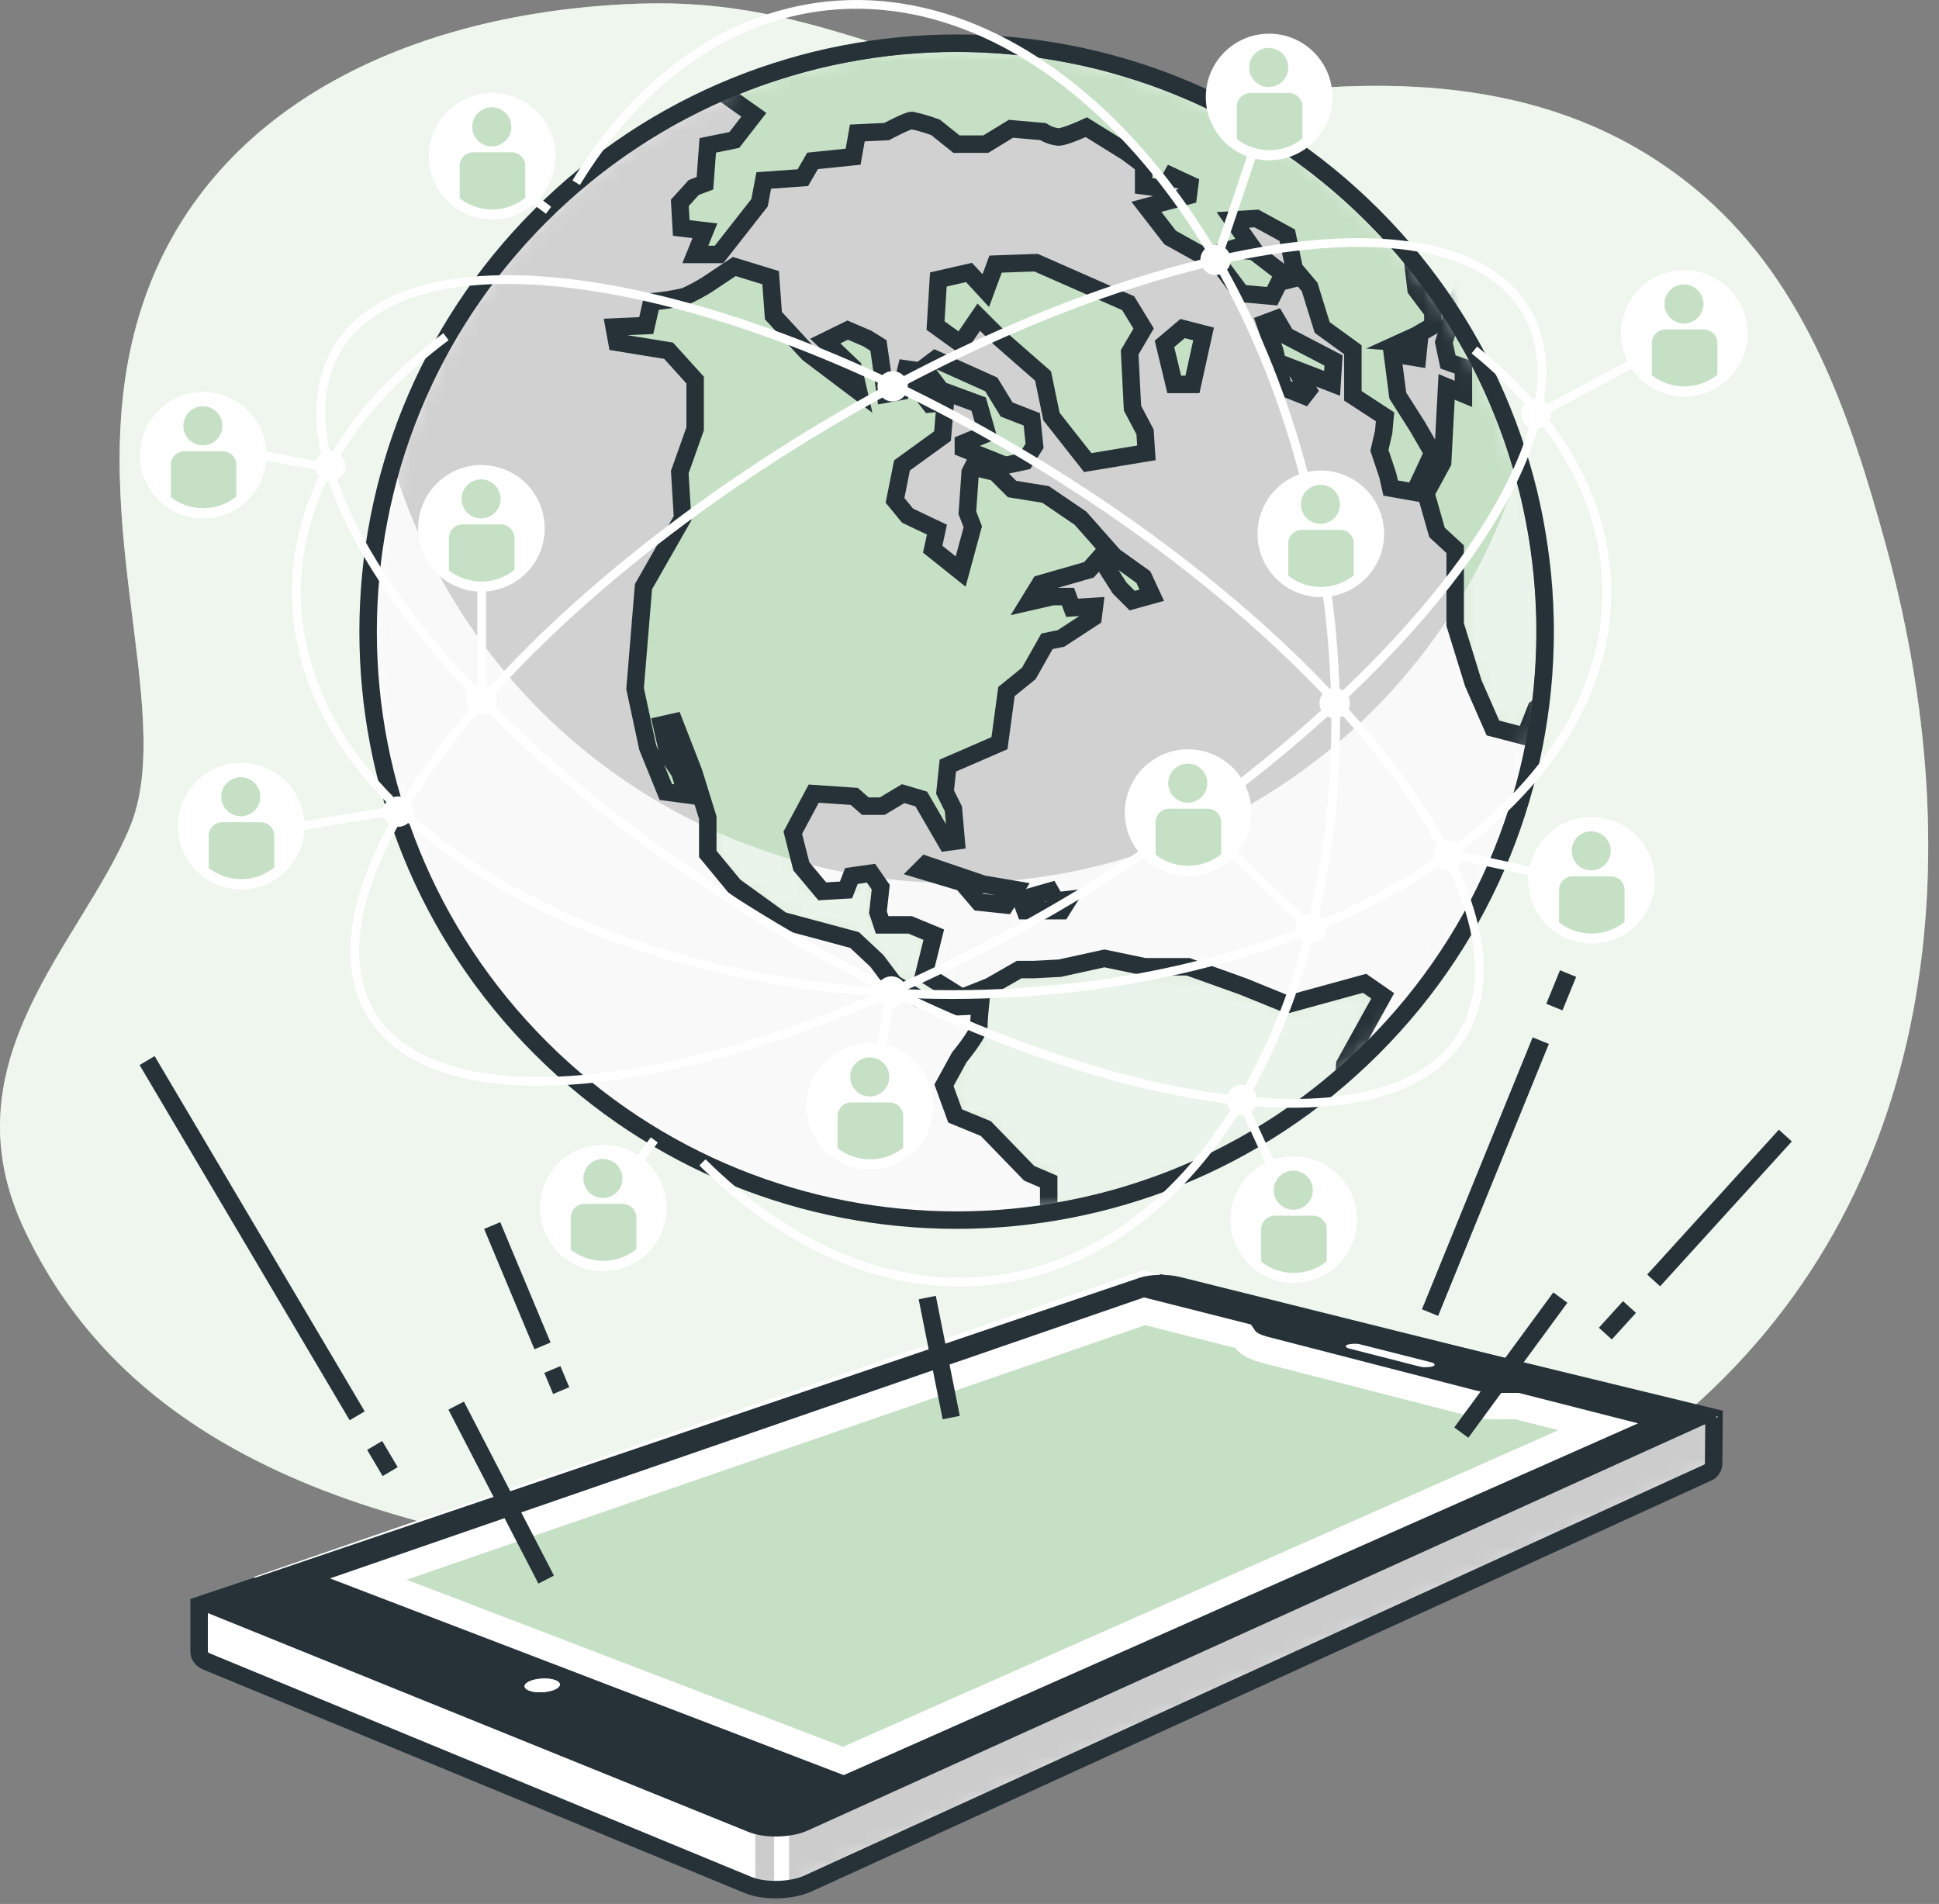 <svg width="111" height="109" viewBox="0 0 111 109" fill="none" xmlns="http://www.w3.org/2000/svg">
    <rect x="0" y="0" width="111" height="109" fill="#808080" stroke="none"/>
    <path
        d="M109.802 56.259C111.076 47.889 110.165 39.271 107.942 31.149C105.946 23.861 103.428 16.377 97.569 11.259C90.47 5.059 81.607 4.25 72.611 5.301C54.808 7.375 49.724 -0.251 36.552 0.211C23.38 0.673 11.826 6.219 8.128 17.543C4.43 28.867 10.208 40.653 7.434 47.352C4.659 54.052 -3.196 60.757 1.426 70.463C6.048 80.169 16.216 87.795 39.804 89.643C63.392 91.49 83.942 92.417 97.346 80.169C104.594 73.532 108.444 65.168 109.802 56.259Z"
        fill="#C6E0C5" />
    <path opacity="0.7"
        d="M109.802 56.259C111.076 47.889 110.165 39.271 107.942 31.149C105.946 23.861 103.428 16.377 97.569 11.259C90.47 5.059 81.607 4.25 72.611 5.301C54.808 7.375 49.724 -0.251 36.552 0.211C23.38 0.673 11.826 6.219 8.128 17.543C4.43 28.867 10.208 40.653 7.434 47.352C4.659 54.052 -3.196 60.757 1.426 70.463C6.048 80.169 16.216 87.795 39.804 89.643C63.392 91.49 83.942 92.417 97.346 80.169C104.594 73.532 108.444 65.168 109.802 56.259Z"
        fill="white" />
    <path
        d="M98.099 83.697L98.121 81.155L66.486 73.467L11.399 91.9V94.547C11.396 94.674 11.439 94.798 11.519 94.897C11.616 95.01 11.741 95.095 11.882 95.142L42.851 107.924C43.105 108.022 43.369 108.09 43.639 108.125C44.24 108.211 44.852 108.195 45.449 108.079C45.722 108.028 45.988 107.946 46.242 107.834L97.731 84.317C97.838 84.279 97.929 84.207 97.991 84.112C98.075 83.991 98.114 83.844 98.099 83.697Z"
        fill="white" />
    <mask id="mask0_4_105" style="mask-type:luminance" maskUnits="userSpaceOnUse" x="11" y="73"
        width="88" height="36">
        <path
            d="M98.099 83.697L98.121 81.155L66.486 73.467L11.399 91.9V94.547C11.396 94.674 11.439 94.798 11.519 94.897C11.616 95.01 11.741 95.095 11.882 95.142L42.851 107.924C43.105 108.022 43.369 108.09 43.639 108.125C44.24 108.211 44.852 108.195 45.449 108.079C45.722 108.028 45.988 107.946 46.242 107.834L97.731 84.317C97.838 84.279 97.929 84.207 97.991 84.112C98.075 83.991 98.114 83.844 98.099 83.697Z"
            fill="white" />
    </mask>
    <g mask="url(#mask0_4_105)">
        <path opacity="0.2"
            d="M97.991 84.119C98.075 83.998 98.113 83.852 98.099 83.706L98.121 81.164L66.486 73.467L45.17 80.597V108.113C45.263 108.113 45.359 108.088 45.449 108.069C45.722 108.018 45.988 107.936 46.242 107.824L97.731 84.317C97.837 84.281 97.928 84.211 97.991 84.119Z"
            fill="black" />
        <path opacity="0.2"
            d="M44.318 108.227V103.959H43.239V108.094C43.589 108.196 43.953 108.241 44.318 108.227Z"
            fill="black" />
    </g>
    <path
        d="M98.099 83.697L98.121 81.155L66.486 73.467L11.399 91.9V94.547C11.396 94.674 11.439 94.798 11.519 94.897C11.616 95.01 11.741 95.095 11.882 95.142L42.851 107.924C43.105 108.022 43.369 108.09 43.639 108.125C44.24 108.211 44.852 108.195 45.449 108.079C45.722 108.028 45.988 107.946 46.242 107.834L97.731 84.317C97.838 84.279 97.929 84.207 97.991 84.112C98.075 83.991 98.114 83.844 98.099 83.697Z"
        stroke="#263238" stroke-miterlimit="10" />
    <path
        d="M81.914 77.996L77.863 76.97C77.803 76.954 77.741 76.944 77.68 76.939C77.615 76.939 77.546 76.939 77.481 76.939C77.419 76.941 77.357 76.946 77.295 76.954C77.244 76.962 77.193 76.975 77.143 76.992C77.109 77.002 77.078 77.021 77.053 77.047C77.049 77.056 77.046 77.067 77.046 77.077C77.046 77.087 77.049 77.097 77.053 77.106C77.068 77.133 77.091 77.153 77.119 77.165C77.161 77.188 77.207 77.205 77.255 77.215L81.307 78.25C81.369 78.264 81.432 78.274 81.496 78.281H81.697C81.761 78.278 81.824 78.272 81.886 78.263C81.938 78.255 81.989 78.243 82.038 78.225C82.071 78.214 82.101 78.195 82.125 78.17C82.131 78.16 82.134 78.15 82.134 78.139C82.134 78.128 82.131 78.117 82.125 78.108C82.109 78.081 82.085 78.06 82.057 78.046C82.012 78.024 81.965 78.008 81.917 77.996"
        fill="white" />
    <path
        d="M93.784 81.496L86.949 79.754H85.83C85.706 79.754 85.585 79.754 85.464 79.754C85.343 79.754 85.222 79.738 85.107 79.723C84.993 79.707 84.875 79.692 84.763 79.673C84.652 79.654 84.549 79.63 84.453 79.605L72.534 76.545L72.292 76.471C72.217 76.443 72.152 76.415 72.093 76.387C72.041 76.36 71.992 76.329 71.945 76.294C71.909 76.267 71.877 76.234 71.852 76.198L71.613 75.851L65.493 74.301L18.891 90.362L48.304 101.624L93.784 81.496Z"
        fill="#C6E0C5" stroke="white" stroke-width="3" stroke-miterlimit="10" />
    <path
        d="M98.211 80.947C98.134 80.853 98.037 80.779 97.926 80.73C97.757 80.648 97.579 80.586 97.396 80.544L67.546 73.104C67.358 73.059 67.167 73.027 66.975 73.008C66.769 72.99 66.562 72.983 66.355 72.986C66.154 72.989 65.953 73.004 65.754 73.033C65.581 73.056 65.411 73.094 65.245 73.148L12.111 91.171C11.915 91.233 11.729 91.322 11.556 91.435C11.44 91.502 11.347 91.604 11.29 91.726C11.27 91.772 11.263 91.823 11.269 91.874C11.276 91.924 11.296 91.971 11.327 92.011C11.422 92.125 11.546 92.211 11.687 92.259L42.854 104.879C43.107 104.979 43.372 105.048 43.642 105.084C44.243 105.17 44.855 105.154 45.452 105.037C45.725 104.987 45.991 104.904 46.245 104.792L97.975 81.369C98.083 81.329 98.175 81.257 98.239 81.161C98.254 81.126 98.259 81.088 98.254 81.05C98.249 81.013 98.234 80.977 98.211 80.947ZM48.301 101.624L18.891 90.362L65.49 74.276L71.61 75.826L71.848 76.173C71.874 76.21 71.906 76.242 71.941 76.269C71.989 76.304 72.038 76.335 72.09 76.362C72.149 76.39 72.214 76.418 72.289 76.446L72.53 76.52L84.444 79.593C84.543 79.617 84.648 79.642 84.754 79.661C84.859 79.679 84.98 79.698 85.098 79.71C85.216 79.723 85.334 79.735 85.454 79.741C85.575 79.748 85.696 79.741 85.82 79.741H86.939L93.775 81.484L48.301 101.624ZM77.05 77.038C77.075 77.012 77.106 76.993 77.14 76.982C77.19 76.966 77.241 76.953 77.292 76.945C77.354 76.937 77.416 76.932 77.478 76.93C77.543 76.93 77.611 76.93 77.677 76.93C77.738 76.935 77.8 76.945 77.859 76.961L81.911 77.987C81.959 77.998 82.006 78.015 82.051 78.036C82.079 78.05 82.102 78.072 82.119 78.098C82.125 78.108 82.128 78.118 82.128 78.129C82.128 78.14 82.125 78.151 82.119 78.16C82.094 78.185 82.065 78.204 82.032 78.216C81.983 78.234 81.932 78.246 81.88 78.253C81.818 78.263 81.754 78.269 81.691 78.272H81.49C81.426 78.265 81.363 78.255 81.3 78.241L77.249 77.206C77.201 77.196 77.155 77.179 77.112 77.156C77.085 77.144 77.062 77.123 77.047 77.097C77.043 77.088 77.042 77.077 77.043 77.067C77.044 77.057 77.048 77.047 77.053 77.038H77.05ZM31.951 96.612C31.879 96.67 31.797 96.716 31.71 96.748C31.596 96.79 31.479 96.821 31.359 96.841C31.232 96.865 31.102 96.879 30.972 96.881C30.845 96.885 30.719 96.878 30.594 96.863C30.488 96.847 30.384 96.82 30.284 96.782C30.208 96.755 30.139 96.711 30.082 96.655C30.064 96.636 30.05 96.613 30.041 96.588C30.033 96.562 30.03 96.536 30.032 96.509C30.048 96.449 30.084 96.396 30.135 96.36C30.207 96.301 30.288 96.255 30.377 96.224C30.49 96.182 30.607 96.151 30.727 96.131C30.854 96.109 30.982 96.097 31.111 96.094C31.237 96.091 31.362 96.097 31.486 96.112C31.592 96.127 31.696 96.153 31.796 96.19C31.872 96.215 31.941 96.258 31.998 96.314C32.018 96.332 32.033 96.355 32.042 96.38C32.051 96.406 32.054 96.433 32.051 96.46C32.037 96.521 32.002 96.575 31.951 96.612Z"
        fill="#263238" />
    <path
        d="M31.793 96.19C31.693 96.153 31.589 96.127 31.483 96.112C31.359 96.097 31.233 96.091 31.108 96.094C30.979 96.097 30.851 96.109 30.724 96.131C30.604 96.151 30.487 96.182 30.373 96.224C30.285 96.255 30.203 96.301 30.132 96.36C30.081 96.396 30.045 96.449 30.029 96.509C30.026 96.536 30.029 96.562 30.038 96.588C30.047 96.613 30.061 96.636 30.079 96.655C30.136 96.711 30.205 96.755 30.28 96.782C30.381 96.82 30.485 96.847 30.59 96.863C30.716 96.878 30.842 96.885 30.969 96.881C31.099 96.879 31.228 96.865 31.356 96.841C31.476 96.821 31.593 96.79 31.706 96.748C31.794 96.716 31.875 96.67 31.948 96.612C31.998 96.574 32.032 96.52 32.044 96.46C32.048 96.433 32.045 96.406 32.036 96.38C32.027 96.355 32.011 96.332 31.992 96.314C31.935 96.258 31.866 96.215 31.79 96.19"
        fill="white" />
    <path d="M21.449 82.749L22.335 84.249" stroke="#263238" stroke-miterlimit="10" />
    <path d="M8.422 60.717L20.447 81.053" stroke="#263238" stroke-miterlimit="10" />
    <path d="M31.62 78.402L32.125 79.611" stroke="#263238" stroke-miterlimit="10" />
    <path d="M28.176 70.162L31.056 77.051" stroke="#263238" stroke-miterlimit="10" />
    <path d="M88.201 59.576L81.864 75.144" stroke="#263238" stroke-miterlimit="10" />
    <path d="M89.766 55.735L88.982 57.654" stroke="#263238" stroke-miterlimit="10" />
    <path d="M93.282 74.825L91.899 76.347" stroke="#263238" stroke-miterlimit="10" />
    <path d="M102.204 65.01L94.665 73.303" stroke="#263238" stroke-miterlimit="10" />
    <path d="M26.114 80.47L31.266 90.43" stroke="#263238" stroke-miterlimit="10" />
    <path d="M89.323 74.285L83.653 82.014" stroke="#263238" stroke-miterlimit="10" />
    <path d="M53.081 74.285L54.454 81.155" stroke="#263238" stroke-miterlimit="10" />
    <path
        d="M28.173 12.319C30.035 12.319 31.546 10.809 31.546 8.947C31.546 7.084 30.035 5.574 28.173 5.574C26.31 5.574 24.8 7.084 24.8 8.947C24.8 10.809 26.31 12.319 28.173 12.319Z"
        fill="white" stroke="white" stroke-width="0.5" stroke-miterlimit="10" />
    <path
        d="M29.291 8.717H27.093C26.887 8.717 26.689 8.799 26.543 8.945C26.397 9.091 26.315 9.289 26.315 9.495V11.355C26.853 11.774 27.516 11.999 28.197 11.994C28.879 11.989 29.538 11.754 30.07 11.327V9.511C30.072 9.407 30.053 9.304 30.015 9.208C29.977 9.112 29.92 9.024 29.847 8.95C29.775 8.877 29.688 8.818 29.593 8.778C29.497 8.738 29.395 8.717 29.291 8.717Z"
        fill="#C6E0C5" />
    <path
        d="M28.154 8.379C28.772 8.379 29.273 7.878 29.273 7.26C29.273 6.642 28.772 6.141 28.154 6.141C27.536 6.141 27.035 6.642 27.035 7.26C27.035 7.878 27.536 8.379 28.154 8.379Z"
        fill="#C6E0C5" />
    <path
        d="M37.675 70.379C38.352 68.644 37.495 66.688 35.76 66.01C34.025 65.332 32.069 66.189 31.391 67.924C30.713 69.659 31.57 71.615 33.306 72.293C35.041 72.971 36.997 72.114 37.675 70.379Z"
        fill="white" stroke="white" stroke-width="0.5" stroke-miterlimit="10" />
    <path
        d="M35.653 68.925H33.452C33.246 68.925 33.049 69.007 32.904 69.152C32.758 69.298 32.677 69.495 32.677 69.7V71.545C33.214 71.963 33.876 72.188 34.557 72.183C35.238 72.178 35.897 71.943 36.428 71.517V69.7C36.428 69.495 36.346 69.298 36.201 69.152C36.055 69.007 35.858 68.925 35.653 68.925Z"
        fill="#C6E0C5" />
    <path
        d="M34.515 68.584C34.736 68.584 34.953 68.519 35.137 68.396C35.321 68.273 35.464 68.098 35.549 67.893C35.634 67.689 35.656 67.464 35.613 67.247C35.57 67.03 35.463 66.83 35.306 66.674C35.15 66.517 34.951 66.411 34.733 66.368C34.516 66.324 34.291 66.347 34.087 66.431C33.882 66.516 33.708 66.659 33.585 66.843C33.462 67.028 33.396 67.244 33.396 67.465C33.396 67.612 33.425 67.758 33.481 67.893C33.538 68.029 33.62 68.153 33.724 68.257C33.828 68.36 33.951 68.443 34.087 68.499C34.223 68.555 34.368 68.584 34.515 68.584Z"
        fill="#C6E0C5" />
    <path
        d="M78.582 59.984C91.738 46.828 91.738 25.498 78.582 12.342C65.426 -0.814 44.096 -0.814 30.94 12.342C17.784 25.498 17.784 46.828 30.94 59.984C44.096 73.14 65.426 73.14 78.582 59.984Z"
        fill="white" />
    <mask id="mask1_4_105" style="mask-type:luminance" maskUnits="userSpaceOnUse" x="21" y="2"
        width="68" height="68">
        <path
            d="M78.582 59.984C91.738 46.828 91.738 25.498 78.582 12.342C65.426 -0.814 44.096 -0.814 30.94 12.342C17.784 25.498 17.784 46.828 30.94 59.984C44.096 73.14 65.426 73.14 78.582 59.984Z"
            fill="white" />
    </mask>
    <g mask="url(#mask1_4_105)">
        <path opacity="0.18"
            d="M78.582 59.984C91.738 46.828 91.738 25.498 78.582 12.342C65.426 -0.814 44.096 -0.814 30.94 12.342C17.784 25.498 17.784 46.828 30.94 59.984C44.096 73.14 65.426 73.14 78.582 59.984Z"
            fill="black" />
        <path opacity="0.86"
            d="M54.761 50.555C47.51 50.554 40.452 48.215 34.636 43.884C28.82 39.553 24.556 33.461 22.477 26.514C20.978 31.542 20.674 36.851 21.59 42.017C22.506 47.184 24.615 52.065 27.751 56.272C30.886 60.478 34.961 63.895 39.65 66.248C44.34 68.602 49.514 69.827 54.761 69.827C60.008 69.827 65.182 68.602 69.871 66.248C74.561 63.895 78.636 60.478 81.771 56.272C84.907 52.065 87.017 47.184 87.932 42.017C88.848 36.851 88.544 31.542 87.045 26.514C84.966 33.461 80.702 39.552 74.886 43.883C69.07 48.214 62.012 50.554 54.761 50.555Z"
            fill="white" />
        <path
            d="M53.549 20.568L56.748 22.007L57.626 23.445L59.067 24.006L59.225 25.525L58.667 26.406L57.548 26.644L55.149 25.683V25.373L56.507 24.815L56.026 23.135L53.856 22.335L52.898 21.058L53.549 20.568ZM73.699 57.505L71.142 56.466L68.014 55.347H65.534L63.224 54.867L60.664 55.428L59.225 55.505H58.345L56.668 56.466L55.068 57.105L52.898 55.747L53.456 53.509L52.098 52.948H50.499L50.26 52.229L50.418 50.79L49.86 49.99L48.741 50.149L48.431 50.948L47.073 51.029L45.873 49.597L45.384 47.672L46.583 45.434L48.902 45.592L49.541 46.153H50.502L51.702 45.434L52.74 45.743L54.178 48.224L54.739 48.146L54.578 46.305L54.101 45.347L54.259 43.828L57.216 42.547L57.616 39.59L58.897 38.551L59.935 36.713L60.735 36.552L62.573 35.352L62.654 34.714L61.373 34.794L61.135 34.153H60.264L58.906 34.463L59.544 33.424L62.334 32.624L62.973 31.905L64.092 33.663L64.814 34.385L65.934 34.075L65.453 33.037L63.773 31.837L61.854 29.667L59.855 28.306L57.936 27.996L56.978 27.038L55.697 26.728L55.539 27.038L55.378 29.357L55.688 30.157L54.994 32.72L53.394 31.44L53.636 30.321L51.956 29.521L51.236 28.644L51.636 26.644L53.955 24.964L54.116 23.045L53.236 23.126L52.675 22.407L52.436 21.207L51.875 21.126L51.565 22.407L50.688 22.568L50.288 19.778L49.646 19.378L48.527 18.898L47.244 19.527L48.84 21.049L49.15 22.407L46.273 20.237L44.274 18.067L44.116 15.897L42.036 15.258L40.424 16.331C40.036 16.566 39.636 16.779 39.224 16.969C38.593 17.12 37.952 17.223 37.305 17.279L36.995 18.64L35.157 18.721L35.318 19.598L38.275 20.079L39.794 21.759V24.549L38.914 27.029L39.075 29.667L36.837 33.585L36.356 39.419L37.076 42.78L38.114 45.337L39.314 45.499L38.914 44.218L38.275 43.257L37.876 41.5L38.595 41.338L39.714 44.218L40.517 46.807V48.887L42.036 50.725L44.764 52.697L48.921 53.816L50.201 55.016L51.159 56.293L52.597 57.173L54.358 57.654L56.116 57.573C56.116 57.573 56.035 58.373 56.035 58.773C56.035 59.173 54.916 60.531 54.916 60.531L54.039 62.13L54.678 63.888L56.435 64.61L58.915 67.168L60.034 67.648V68.845L60.174 69.406C66.393 68.4 72.204 65.664 76.942 61.51L76.985 60.93L79.155 57.012L78.117 56.293L73.699 57.505ZM82.016 25.925L81.136 24.406L80.017 22.645L79.707 20.249L81.145 20.488L81.226 19.688L80.184 19.607L81.065 19.207L82.026 18.649V17.85L81.065 16.569L80.86 14.849C76.211 9.162 69.832 5.148 62.694 3.419C55.555 1.689 48.047 2.338 41.31 5.267L43.155 6.572L42.036 8.013L40.517 8.323L40.355 10.493L39.717 10.732L38.917 11.613L38.998 13.051L40.355 13.212L39.804 14.567H41.161L43.48 11.609L43.722 10.332L45.96 10.171L46.518 9.21L48.837 8.971L49.079 7.613L50.756 7.533C50.756 7.533 51.956 6.894 52.197 6.894C52.659 6.994 53.113 7.126 53.555 7.291L54.755 8.252H56.432L57.874 7.372L59.712 7.533C59.977 7.705 60.278 7.811 60.592 7.843C60.992 7.843 62.189 7.282 62.189 7.282L64.508 8.723L65.469 9.442V10.642L66.668 10.8L67.068 10.081L68.107 10.562L68.026 11.2L65.627 11.842L66.988 13.6L69.864 15.199L71.064 16.799L72.825 16.957L73.225 16.157L73.863 15.999L71.783 14.399L70.494 14.257L71.532 13.947L70.571 12.589L71.932 12.508L73.69 13.466L74.09 15.385L74.97 16.427L75.689 18.746L77.447 20.023V22.661L79.288 23.861L79.208 24.741L78.966 25.779L79.447 27.218L79.608 27.94L80.966 28.179L81.607 26.818L82.016 25.925ZM83.055 17.865V18.324L82.655 19.601L82.894 20.72L83.774 21.03V22.549L82.813 22.149L82.584 26.483L81.626 28.244L82.264 30.482L83.303 31.44V35.758L84.341 39.116L85.464 41.676L87.302 42.154L87.941 40.554L88.201 40.353C88.374 38.963 88.461 37.565 88.461 36.164C88.468 29.672 86.589 23.317 83.052 17.871L83.055 17.865ZM64.582 17.357L59.312 15.038L56.993 15.119L56.432 16.638L55.474 15.599L53.717 15.999L53.555 18.637L54.994 19.676L56.032 18.157L57.232 19.356L59.712 21.526L60.192 23.845L62.269 26.483L65.627 25.925L65.549 24.726L64.83 23.365L64.669 20.169L65.469 18.808L64.582 17.357ZM68.9 19.118L67.701 18.808L66.662 19.688L67.22 22.007H68.262L68.9 19.118ZM76.34 20.637L73.618 19.217L73.057 18.259L72.419 18.498L72.977 20.097L73.457 22.177L74.657 22.655L74.896 22.345L74.177 21.145L76.257 21.945L76.34 20.637ZM52.994 49.498L52.684 49.808L55.084 50.527L56.041 51.646L57.564 51.807L58.122 50.927L56.283 50.617L52.994 49.498ZM60.124 51.017L58.444 51.497L58.686 52.136H60.763L61.163 51.497L60.444 51.578L60.124 51.017Z"
            fill="#C6E0C5" />
        <mask id="mask2_4_105" style="mask-type:luminance" maskUnits="userSpaceOnUse" x="35" y="2"
            width="54" height="68">
            <path
                d="M53.549 20.568L56.748 22.007L57.626 23.445L59.067 24.006L59.225 25.525L58.667 26.406L57.548 26.644L55.149 25.683V25.373L56.507 24.815L56.026 23.135L53.856 22.335L52.898 21.058L53.549 20.568ZM73.699 57.505L71.142 56.466L68.014 55.347H65.534L63.224 54.867L60.664 55.428L59.225 55.505H58.345L56.668 56.466L55.068 57.105L52.898 55.747L53.456 53.509L52.098 52.948H50.499L50.26 52.229L50.418 50.79L49.86 49.99L48.741 50.149L48.431 50.948L47.073 51.029L45.873 49.597L45.384 47.672L46.583 45.434L48.902 45.592L49.541 46.153H50.502L51.702 45.434L52.74 45.743L54.178 48.224L54.739 48.146L54.578 46.305L54.101 45.347L54.259 43.828L57.216 42.547L57.616 39.59L58.897 38.551L59.935 36.713L60.735 36.552L62.573 35.352L62.654 34.714L61.373 34.794L61.135 34.153H60.264L58.906 34.463L59.544 33.424L62.334 32.624L62.973 31.905L64.092 33.663L64.814 34.385L65.934 34.075L65.453 33.037L63.773 31.837L61.854 29.667L59.855 28.306L57.936 27.996L56.978 27.038L55.697 26.728L55.539 27.038L55.378 29.357L55.688 30.157L54.994 32.72L53.394 31.44L53.636 30.321L51.956 29.521L51.236 28.644L51.636 26.644L53.955 24.964L54.116 23.045L53.236 23.126L52.675 22.407L52.436 21.207L51.875 21.126L51.565 22.407L50.688 22.568L50.288 19.778L49.646 19.378L48.527 18.898L47.244 19.527L48.84 21.049L49.15 22.407L46.273 20.237L44.274 18.067L44.116 15.897L42.036 15.258L40.424 16.331C40.036 16.566 39.636 16.779 39.224 16.969C38.593 17.12 37.952 17.223 37.305 17.279L36.995 18.64L35.157 18.721L35.318 19.598L38.275 20.079L39.794 21.759V24.549L38.914 27.029L39.075 29.667L36.837 33.585L36.356 39.419L37.076 42.78L38.114 45.337L39.314 45.499L38.914 44.218L38.275 43.257L37.876 41.5L38.595 41.338L39.714 44.218L40.517 46.807V48.887L42.036 50.725L44.764 52.697L48.921 53.816L50.201 55.016L51.159 56.293L52.597 57.173L54.358 57.654L56.116 57.573C56.116 57.573 56.035 58.373 56.035 58.773C56.035 59.173 54.916 60.531 54.916 60.531L54.039 62.13L54.678 63.888L56.435 64.61L58.915 67.168L60.034 67.648V68.845L60.174 69.406C66.393 68.4 72.204 65.664 76.942 61.51L76.985 60.93L79.155 57.012L78.117 56.293L73.699 57.505ZM82.016 25.925L81.136 24.406L80.017 22.645L79.707 20.249L81.145 20.488L81.226 19.688L80.184 19.607L81.065 19.207L82.026 18.649V17.85L81.065 16.569L80.86 14.849C76.211 9.162 69.832 5.148 62.694 3.419C55.555 1.689 48.047 2.338 41.31 5.267L43.155 6.572L42.036 8.013L40.517 8.323L40.355 10.493L39.717 10.732L38.917 11.613L38.998 13.051L40.355 13.212L39.804 14.567H41.161L43.48 11.609L43.722 10.332L45.96 10.171L46.518 9.21L48.837 8.971L49.079 7.613L50.756 7.533C50.756 7.533 51.956 6.894 52.197 6.894C52.659 6.994 53.113 7.126 53.555 7.291L54.755 8.252H56.432L57.874 7.372L59.712 7.533C59.977 7.705 60.278 7.811 60.592 7.843C60.992 7.843 62.189 7.282 62.189 7.282L64.508 8.723L65.469 9.442V10.642L66.668 10.8L67.068 10.081L68.107 10.562L68.026 11.2L65.627 11.842L66.988 13.6L69.864 15.199L71.064 16.799L72.825 16.957L73.225 16.157L73.863 15.999L71.783 14.399L70.494 14.257L71.532 13.947L70.571 12.589L71.932 12.508L73.69 13.466L74.09 15.385L74.97 16.427L75.689 18.746L77.447 20.023V22.661L79.288 23.861L79.208 24.741L78.966 25.779L79.447 27.218L79.608 27.94L80.966 28.179L81.607 26.818L82.016 25.925ZM83.055 17.865V18.324L82.655 19.601L82.894 20.72L83.774 21.03V22.549L82.813 22.149L82.584 26.483L81.626 28.244L82.264 30.482L83.303 31.44V35.758L84.341 39.116L85.464 41.676L87.302 42.154L87.941 40.554L88.201 40.353C88.374 38.963 88.461 37.565 88.461 36.164C88.468 29.672 86.589 23.317 83.052 17.871L83.055 17.865ZM64.582 17.357L59.312 15.038L56.993 15.119L56.432 16.638L55.474 15.599L53.717 15.999L53.555 18.637L54.994 19.676L56.032 18.157L57.232 19.356L59.712 21.526L60.192 23.845L62.269 26.483L65.627 25.925L65.549 24.726L64.83 23.365L64.669 20.169L65.469 18.808L64.582 17.357ZM68.9 19.118L67.701 18.808L66.662 19.688L67.22 22.007H68.262L68.9 19.118ZM76.34 20.637L73.618 19.217L73.057 18.259L72.419 18.498L72.977 20.097L73.457 22.177L74.657 22.655L74.896 22.345L74.177 21.145L76.257 21.945L76.34 20.637ZM52.994 49.498L52.684 49.808L55.084 50.527L56.041 51.646L57.564 51.807L58.122 50.927L56.283 50.617L52.994 49.498ZM60.124 51.017L58.444 51.497L58.686 52.136H60.763L61.163 51.497L60.444 51.578L60.124 51.017Z"
                fill="white" />
        </mask>
        <g mask="url(#mask2_4_105)">
            <path opacity="0.65"
                d="M54.761 50.555C47.51 50.554 40.452 48.215 34.636 43.884C28.82 39.553 24.556 33.461 22.477 26.514C20.978 31.542 20.674 36.851 21.59 42.017C22.506 47.184 24.615 52.065 27.751 56.272C30.886 60.478 34.961 63.895 39.65 66.248C44.34 68.602 49.514 69.827 54.761 69.827C60.008 69.827 65.182 68.602 69.871 66.248C74.561 63.895 78.636 60.478 81.771 56.272C84.907 52.065 87.017 47.184 87.932 42.017C88.848 36.851 88.544 31.542 87.045 26.514C84.966 33.461 80.702 39.552 74.886 43.883C69.07 48.214 62.012 50.554 54.761 50.555Z"
                fill="white" />
        </g>
        <path
            d="M53.549 20.568L56.748 22.007L57.626 23.445L59.067 24.006L59.225 25.525L58.667 26.406L57.548 26.644L55.149 25.683V25.373L56.507 24.815L56.026 23.135L53.856 22.335L52.898 21.058L53.549 20.568ZM73.699 57.505L71.142 56.466L68.014 55.347H65.534L63.224 54.867L60.664 55.428L59.225 55.505H58.345L56.668 56.466L55.068 57.105L52.898 55.747L53.456 53.509L52.098 52.948H50.499L50.26 52.229L50.418 50.79L49.86 49.99L48.741 50.149L48.431 50.948L47.073 51.029L45.873 49.597L45.384 47.672L46.583 45.434L48.902 45.592L49.541 46.153H50.502L51.702 45.434L52.74 45.743L54.178 48.224L54.739 48.146L54.578 46.305L54.101 45.347L54.259 43.828L57.216 42.547L57.616 39.59L58.897 38.551L59.935 36.713L60.735 36.552L62.573 35.352L62.654 34.714L61.373 34.794L61.135 34.153H60.264L58.906 34.463L59.544 33.424L62.334 32.624L62.973 31.905L64.092 33.663L64.814 34.385L65.934 34.075L65.453 33.037L63.773 31.837L61.854 29.667L59.855 28.306L57.936 27.996L56.978 27.038L55.697 26.728L55.539 27.038L55.378 29.357L55.688 30.157L54.994 32.72L53.394 31.44L53.636 30.321L51.956 29.521L51.236 28.644L51.636 26.644L53.955 24.964L54.116 23.045L53.236 23.126L52.675 22.407L52.436 21.207L51.875 21.126L51.565 22.407L50.688 22.568L50.288 19.778L49.646 19.378L48.527 18.898L47.244 19.527L48.84 21.049L49.15 22.407L46.273 20.237L44.274 18.067L44.116 15.897L42.036 15.258L40.424 16.331C40.036 16.566 39.636 16.779 39.224 16.969C38.593 17.12 37.952 17.223 37.305 17.279L36.995 18.64L35.157 18.721L35.318 19.598L38.275 20.079L39.794 21.759V24.549L38.914 27.029L39.075 29.667L36.837 33.585L36.356 39.419L37.076 42.78L38.114 45.337L39.314 45.499L38.914 44.218L38.275 43.257L37.876 41.5L38.595 41.338L39.714 44.218L40.517 46.807V48.887L42.036 50.725L44.764 52.697L48.921 53.816L50.201 55.016L51.159 56.293L52.597 57.173L54.358 57.654L56.116 57.573C56.116 57.573 56.035 58.373 56.035 58.773C56.035 59.173 54.916 60.531 54.916 60.531L54.039 62.13L54.678 63.888L56.435 64.61L58.915 67.168L60.034 67.648V68.845L60.174 69.406C66.393 68.4 72.204 65.664 76.942 61.51L76.985 60.93L79.155 57.012L78.117 56.293L73.699 57.505ZM82.016 25.925L81.136 24.406L80.017 22.645L79.707 20.249L81.145 20.488L81.226 19.688L80.184 19.607L81.065 19.207L82.026 18.649V17.85L81.065 16.569L80.86 14.849C76.211 9.162 69.832 5.148 62.694 3.419C55.555 1.689 48.047 2.338 41.31 5.267L43.155 6.572L42.036 8.013L40.517 8.323L40.355 10.493L39.717 10.732L38.917 11.613L38.998 13.051L40.355 13.212L39.804 14.567H41.161L43.48 11.609L43.722 10.332L45.96 10.171L46.518 9.21L48.837 8.971L49.079 7.613L50.756 7.533C50.756 7.533 51.956 6.894 52.197 6.894C52.659 6.994 53.113 7.126 53.555 7.291L54.755 8.252H56.432L57.874 7.372L59.712 7.533C59.977 7.705 60.278 7.811 60.592 7.843C60.992 7.843 62.189 7.282 62.189 7.282L64.508 8.723L65.469 9.442V10.642L66.668 10.8L67.068 10.081L68.107 10.562L68.026 11.2L65.627 11.842L66.988 13.6L69.864 15.199L71.064 16.799L72.825 16.957L73.225 16.157L73.863 15.999L71.783 14.399L70.494 14.257L71.532 13.947L70.571 12.589L71.932 12.508L73.69 13.466L74.09 15.385L74.97 16.427L75.689 18.746L77.447 20.023V22.661L79.288 23.861L79.208 24.741L78.966 25.779L79.447 27.218L79.608 27.94L80.966 28.179L81.607 26.818L82.016 25.925ZM83.055 17.865V18.324L82.655 19.601L82.894 20.72L83.774 21.03V22.549L82.813 22.149L82.584 26.483L81.626 28.244L82.264 30.482L83.303 31.44V35.758L84.341 39.116L85.464 41.676L87.302 42.154L87.941 40.554L88.201 40.353C88.374 38.963 88.461 37.565 88.461 36.164C88.468 29.672 86.589 23.317 83.052 17.871L83.055 17.865ZM64.582 17.357L59.312 15.038L56.993 15.119L56.432 16.638L55.474 15.599L53.717 15.999L53.555 18.637L54.994 19.676L56.032 18.157L57.232 19.356L59.712 21.526L60.192 23.845L62.269 26.483L65.627 25.925L65.549 24.726L64.83 23.365L64.669 20.169L65.469 18.808L64.582 17.357ZM68.9 19.118L67.701 18.808L66.662 19.688L67.22 22.007H68.262L68.9 19.118ZM76.34 20.637L73.618 19.217L73.057 18.259L72.419 18.498L72.977 20.097L73.457 22.177L74.657 22.655L74.896 22.345L74.177 21.145L76.257 21.945L76.34 20.637ZM52.994 49.498L52.684 49.808L55.084 50.527L56.041 51.646L57.564 51.807L58.122 50.927L56.283 50.617L52.994 49.498ZM60.124 51.017L58.444 51.497L58.686 52.136H60.763L61.163 51.497L60.444 51.578L60.124 51.017Z"
            stroke="#263238" stroke-miterlimit="10" />
    </g>
    <path
        d="M78.582 59.984C91.738 46.828 91.738 25.498 78.582 12.342C65.426 -0.814 44.096 -0.814 30.94 12.342C17.784 25.498 17.784 46.828 30.94 59.984C44.096 73.14 65.426 73.14 78.582 59.984Z"
        stroke="#263238" stroke-miterlimit="10" />
    <path
        d="M96.963 22.415C98.802 22.116 100.049 20.383 99.75 18.544C99.451 16.706 97.717 15.458 95.879 15.758C94.04 16.057 92.793 17.79 93.092 19.629C93.392 21.467 95.125 22.715 96.963 22.415Z"
        fill="white" stroke="white" stroke-width="0.5" stroke-miterlimit="10" />
    <path
        d="M97.538 18.86H95.337C95.235 18.86 95.134 18.881 95.04 18.92C94.946 18.959 94.86 19.016 94.788 19.089C94.716 19.161 94.659 19.247 94.62 19.341C94.582 19.435 94.562 19.537 94.562 19.639V21.483C95.099 21.902 95.762 22.127 96.443 22.121C97.123 22.116 97.782 21.882 98.313 21.455V19.639C98.314 19.537 98.294 19.435 98.255 19.341C98.216 19.247 98.159 19.161 98.087 19.089C98.015 19.016 97.93 18.959 97.835 18.92C97.741 18.881 97.64 18.86 97.538 18.86Z"
        fill="#C6E0C5" />
    <path
        d="M96.401 18.519C96.622 18.519 96.838 18.454 97.022 18.331C97.206 18.208 97.35 18.033 97.434 17.828C97.519 17.624 97.541 17.399 97.498 17.182C97.455 16.965 97.348 16.765 97.192 16.609C97.035 16.452 96.836 16.346 96.619 16.303C96.402 16.259 96.177 16.282 95.972 16.366C95.768 16.451 95.593 16.595 95.47 16.779C95.347 16.962 95.281 17.179 95.281 17.4C95.281 17.547 95.31 17.693 95.367 17.828C95.423 17.964 95.505 18.088 95.609 18.192C95.713 18.296 95.836 18.378 95.972 18.434C96.108 18.49 96.254 18.519 96.401 18.519Z"
        fill="#C6E0C5" />
    <path
        d="M72.651 8.925C74.514 8.925 76.024 7.415 76.024 5.552C76.024 3.689 74.514 2.179 72.651 2.179C70.788 2.179 69.278 3.689 69.278 5.552C69.278 7.415 70.788 8.925 72.651 8.925Z"
        fill="white" stroke="white" stroke-width="0.5" stroke-miterlimit="10" />
    <path
        d="M73.767 5.323H71.569C71.365 5.326 71.17 5.409 71.027 5.555C70.884 5.7 70.804 5.897 70.804 6.101V7.961C71.341 8.38 72.004 8.605 72.686 8.599C73.367 8.594 74.027 8.36 74.558 7.933V6.101C74.558 5.998 74.537 5.895 74.497 5.8C74.457 5.705 74.399 5.619 74.326 5.546C74.252 5.474 74.165 5.417 74.069 5.378C73.973 5.34 73.871 5.321 73.767 5.323Z"
        fill="#C6E0C5" />
    <path
        d="M72.629 4.982C73.248 4.982 73.749 4.481 73.749 3.863C73.749 3.245 73.248 2.743 72.629 2.743C72.011 2.743 71.51 3.245 71.51 3.863C71.51 4.481 72.011 4.982 72.629 4.982Z"
        fill="#C6E0C5" />
    <path
        d="M12.176 29.394C14.014 29.094 15.262 27.361 14.963 25.523C14.663 23.684 12.93 22.436 11.092 22.736C9.253 23.035 8.005 24.768 8.305 26.607C8.604 28.445 10.337 29.693 12.176 29.394Z"
        fill="white" stroke="white" stroke-width="0.5" stroke-miterlimit="10" />
    <path
        d="M12.753 25.835H10.552C10.45 25.835 10.349 25.855 10.255 25.895C10.16 25.934 10.075 25.991 10.003 26.063C9.931 26.136 9.874 26.221 9.835 26.316C9.796 26.41 9.776 26.511 9.777 26.613V28.458C10.314 28.876 10.976 29.101 11.657 29.096C12.338 29.091 12.997 28.856 13.528 28.43V26.613C13.528 26.511 13.508 26.41 13.47 26.316C13.431 26.221 13.374 26.136 13.302 26.063C13.23 25.991 13.144 25.934 13.05 25.895C12.956 25.855 12.855 25.835 12.753 25.835Z"
        fill="#C6E0C5" />
    <path
        d="M11.615 25.494C11.836 25.494 12.053 25.429 12.237 25.306C12.421 25.183 12.564 25.008 12.649 24.804C12.734 24.599 12.756 24.374 12.713 24.157C12.67 23.94 12.563 23.741 12.406 23.584C12.25 23.427 12.051 23.321 11.834 23.278C11.616 23.235 11.391 23.257 11.187 23.341C10.982 23.426 10.808 23.57 10.685 23.754C10.562 23.938 10.496 24.154 10.496 24.375C10.496 24.672 10.614 24.957 10.824 25.167C11.034 25.377 11.318 25.494 11.615 25.494Z"
        fill="#C6E0C5" />
    <path
        d="M14.349 50.627C16.187 50.327 17.435 48.594 17.136 46.756C16.836 44.917 15.103 43.669 13.264 43.969C11.426 44.268 10.178 46.002 10.478 47.84C10.777 49.679 12.51 50.926 14.349 50.627Z"
        fill="white" stroke="white" stroke-width="0.5" stroke-miterlimit="10" />
    <path
        d="M14.923 47.07H12.722C12.62 47.07 12.519 47.091 12.425 47.13C12.331 47.169 12.245 47.226 12.173 47.298C12.101 47.371 12.044 47.457 12.005 47.551C11.967 47.645 11.947 47.746 11.947 47.849V49.693C12.484 50.111 13.147 50.336 13.828 50.331C14.508 50.326 15.168 50.092 15.698 49.665V47.849C15.699 47.746 15.679 47.645 15.64 47.551C15.601 47.457 15.544 47.371 15.472 47.298C15.4 47.226 15.315 47.169 15.22 47.13C15.126 47.091 15.025 47.07 14.923 47.07Z"
        fill="#C6E0C5" />
    <path
        d="M13.786 46.729C14.007 46.729 14.223 46.664 14.407 46.541C14.591 46.418 14.735 46.243 14.82 46.038C14.904 45.834 14.926 45.609 14.883 45.392C14.84 45.175 14.733 44.975 14.577 44.819C14.421 44.662 14.221 44.556 14.004 44.513C13.787 44.469 13.562 44.492 13.357 44.576C13.153 44.661 12.978 44.804 12.855 44.988C12.732 45.172 12.666 45.389 12.666 45.61C12.666 45.907 12.784 46.192 12.994 46.401C13.204 46.611 13.489 46.729 13.786 46.729Z"
        fill="#C6E0C5" />
    <path
        d="M30.697 31.482C31.38 29.749 30.528 27.791 28.794 27.108C27.061 26.426 25.103 27.278 24.421 29.011C23.738 30.744 24.59 32.703 26.323 33.385C28.057 34.067 30.015 33.215 30.697 31.482Z"
        fill="white" stroke="white" stroke-width="0.5" stroke-miterlimit="10" />
    <path
        d="M28.678 30.02H26.474C26.268 30.02 26.071 30.102 25.926 30.247C25.78 30.393 25.699 30.59 25.699 30.795V32.655C26.236 33.074 26.898 33.299 27.579 33.294C28.26 33.289 28.919 33.054 29.45 32.627V30.811C29.452 30.708 29.433 30.606 29.395 30.51C29.358 30.415 29.301 30.328 29.229 30.254C29.157 30.18 29.072 30.122 28.977 30.082C28.882 30.042 28.781 30.021 28.678 30.02Z"
        fill="#C6E0C5" />
    <path
        d="M27.54 29.68C27.761 29.68 27.978 29.614 28.162 29.491C28.346 29.368 28.489 29.193 28.574 28.989C28.659 28.784 28.681 28.559 28.637 28.342C28.594 28.125 28.488 27.926 28.331 27.769C28.175 27.613 27.975 27.506 27.758 27.463C27.541 27.42 27.316 27.442 27.112 27.526C26.907 27.611 26.732 27.755 26.61 27.939C26.486 28.123 26.421 28.339 26.421 28.56C26.421 28.707 26.45 28.853 26.506 28.989C26.562 29.124 26.645 29.248 26.749 29.352C26.852 29.456 26.976 29.538 27.112 29.594C27.247 29.651 27.393 29.68 27.54 29.68Z"
        fill="#C6E0C5" />
    <path
        d="M49.807 66.712C51.67 66.712 53.18 65.202 53.18 63.339C53.18 61.477 51.67 59.966 49.807 59.966C47.945 59.966 46.434 61.477 46.434 63.339C46.434 65.202 47.945 66.712 49.807 66.712Z"
        fill="white" stroke="white" stroke-width="0.5" stroke-miterlimit="10" />
    <path
        d="M50.927 63.113H48.729C48.523 63.113 48.325 63.195 48.179 63.341C48.033 63.487 47.951 63.685 47.951 63.891V65.736C48.488 66.154 49.151 66.379 49.833 66.374C50.514 66.369 51.174 66.134 51.705 65.708V63.891C51.705 63.685 51.623 63.487 51.477 63.341C51.331 63.195 51.133 63.113 50.927 63.113Z"
        fill="#C6E0C5" />
    <path
        d="M49.789 62.772C50.407 62.772 50.908 62.271 50.908 61.653C50.908 61.035 50.407 60.534 49.789 60.534C49.171 60.534 48.67 61.035 48.67 61.653C48.67 62.271 49.171 62.772 49.789 62.772Z"
        fill="#C6E0C5" />
    <path
        d="M74.059 73.197C75.921 73.197 77.432 71.687 77.432 69.824C77.432 67.962 75.921 66.451 74.059 66.451C72.196 66.451 70.686 67.962 70.686 69.824C70.686 71.687 72.196 73.197 74.059 73.197Z"
        fill="white" stroke="white" stroke-width="0.5" stroke-miterlimit="10" />
    <path
        d="M75.175 69.598H72.974C72.768 69.598 72.571 69.68 72.425 69.825C72.279 69.97 72.197 70.167 72.196 70.373V72.233C72.733 72.652 73.396 72.877 74.078 72.872C74.759 72.867 75.419 72.632 75.95 72.205V70.367C75.948 70.162 75.866 69.967 75.721 69.823C75.576 69.679 75.379 69.598 75.175 69.598Z"
        fill="#C6E0C5" />
    <path
        d="M74.037 69.257C74.655 69.257 75.156 68.756 75.156 68.138C75.156 67.52 74.655 67.019 74.037 67.019C73.419 67.019 72.918 67.52 72.918 68.138C72.918 68.756 73.419 69.257 74.037 69.257Z"
        fill="#C6E0C5" />
    <path
        d="M94.276 51.56C94.919 49.811 94.023 47.873 92.274 47.23C90.526 46.588 88.588 47.484 87.945 49.233C87.302 50.981 88.199 52.919 89.947 53.562C91.696 54.204 93.634 53.308 94.276 51.56Z"
        fill="white" stroke="white" stroke-width="0.5" stroke-miterlimit="10" />
    <path
        d="M92.228 50.17H90.024C89.818 50.17 89.621 50.252 89.476 50.397C89.33 50.543 89.249 50.74 89.249 50.945V52.805C89.786 53.224 90.448 53.449 91.129 53.444C91.81 53.439 92.469 53.204 93 52.777V50.961C93.002 50.858 92.983 50.756 92.945 50.66C92.908 50.565 92.851 50.477 92.779 50.404C92.707 50.33 92.622 50.272 92.527 50.232C92.432 50.191 92.331 50.171 92.228 50.17Z"
        fill="#C6E0C5" />
    <path
        d="M91.09 49.829C91.312 49.829 91.528 49.764 91.712 49.641C91.896 49.518 92.04 49.343 92.124 49.139C92.209 48.934 92.231 48.709 92.188 48.492C92.145 48.275 92.038 48.075 91.882 47.919C91.725 47.763 91.526 47.656 91.309 47.613C91.092 47.569 90.867 47.592 90.662 47.676C90.458 47.761 90.283 47.904 90.16 48.089C90.037 48.273 89.971 48.489 89.971 48.71C89.971 49.007 90.089 49.292 90.299 49.502C90.509 49.712 90.794 49.829 91.09 49.829Z"
        fill="#C6E0C5" />
    <path
        d="M84.4 20.035C89.162 23.895 91.986 28.715 91.986 33.917C91.986 46.627 75.193 56.938 54.476 56.938C33.758 56.938 16.966 46.63 16.966 33.917C16.966 28.356 20.181 23.256 25.531 19.276"
        stroke="white" stroke-width="0.5" stroke-miterlimit="10" />
    <path
        d="M32.984 10.459C36.36 4.926 41.106 1.237 46.729 0.415C59.941 -1.488 72.996 13.271 75.891 33.381C78.787 53.49 70.426 71.334 57.217 73.237C51.203 74.102 45.22 71.517 40.213 66.545"
        stroke="white" stroke-width="0.5" stroke-miterlimit="10" />
    <path
        d="M83.713 59.248C88.104 52.061 77.252 37.432 59.475 26.573C41.699 15.713 23.729 12.736 19.339 19.923C14.949 27.11 25.8 41.739 43.577 52.599C61.353 63.458 79.323 66.435 83.713 59.248Z"
        stroke="white" stroke-width="0.5" stroke-miterlimit="10" />
    <path
        d="M62.237 50.91C80.48 39.766 91.709 24.906 87.319 17.719C82.929 10.532 64.581 13.74 46.339 24.884C28.096 36.028 16.867 50.888 21.257 58.075C25.647 65.262 43.995 62.054 62.237 50.91Z"
        stroke="white" stroke-width="0.5" stroke-miterlimit="10" />
    <path
        d="M70.205 14.877C70.205 14.754 70.169 14.634 70.101 14.533C70.033 14.431 69.936 14.351 69.823 14.304C69.709 14.257 69.585 14.245 69.464 14.269C69.344 14.293 69.234 14.352 69.147 14.439C69.06 14.525 69.001 14.636 68.977 14.756C68.953 14.876 68.966 15.001 69.013 15.114C69.059 15.227 69.139 15.324 69.241 15.393C69.343 15.461 69.463 15.497 69.585 15.497C69.75 15.497 69.907 15.432 70.024 15.315C70.14 15.199 70.205 15.041 70.205 14.877Z"
        fill="white" stroke="white" stroke-width="0.5" stroke-miterlimit="10" />
    <path
        d="M77.025 40.257C77.025 40.134 76.989 40.014 76.921 39.912C76.853 39.81 76.756 39.731 76.643 39.684C76.529 39.637 76.405 39.625 76.284 39.648C76.164 39.672 76.054 39.731 75.967 39.818C75.88 39.905 75.821 40.015 75.797 40.136C75.773 40.256 75.785 40.381 75.832 40.494C75.879 40.607 75.959 40.704 76.061 40.772C76.163 40.84 76.283 40.877 76.405 40.877C76.57 40.877 76.727 40.811 76.844 40.695C76.96 40.579 77.025 40.421 77.025 40.257Z"
        fill="white" stroke="white" stroke-width="0.5" stroke-miterlimit="10" />
    <path
        d="M75.661 53.149C75.661 53.027 75.625 52.907 75.557 52.805C75.489 52.703 75.392 52.623 75.279 52.577C75.165 52.53 75.041 52.517 74.92 52.541C74.8 52.565 74.69 52.624 74.603 52.711C74.516 52.798 74.457 52.908 74.433 53.029C74.409 53.149 74.422 53.273 74.469 53.387C74.516 53.5 74.595 53.597 74.697 53.665C74.799 53.733 74.919 53.769 75.041 53.769C75.206 53.769 75.364 53.704 75.48 53.588C75.596 53.472 75.661 53.314 75.661 53.149Z"
        fill="white" stroke="white" stroke-width="0.5" stroke-miterlimit="10" />
    <path
        d="M71.706 62.97C71.706 62.848 71.669 62.728 71.601 62.626C71.533 62.524 71.436 62.444 71.323 62.397C71.21 62.35 71.085 62.338 70.965 62.362C70.844 62.386 70.734 62.445 70.647 62.532C70.561 62.618 70.502 62.729 70.478 62.849C70.454 62.969 70.466 63.094 70.513 63.208C70.56 63.321 70.639 63.418 70.741 63.486C70.843 63.554 70.963 63.59 71.086 63.59C71.25 63.59 71.408 63.525 71.524 63.409C71.641 63.292 71.706 63.135 71.706 62.97Z"
        fill="white" stroke="white" stroke-width="0.5" stroke-miterlimit="10" />
    <path
        d="M83.514 48.977C83.514 48.854 83.478 48.734 83.41 48.632C83.341 48.53 83.245 48.451 83.131 48.404C83.018 48.357 82.893 48.345 82.773 48.369C82.653 48.393 82.542 48.452 82.456 48.538C82.369 48.625 82.31 48.736 82.286 48.856C82.262 48.976 82.274 49.101 82.321 49.214C82.368 49.327 82.448 49.424 82.55 49.492C82.652 49.56 82.771 49.597 82.894 49.597C83.059 49.597 83.216 49.532 83.332 49.415C83.449 49.299 83.514 49.141 83.514 48.977Z"
        fill="white" stroke="white" stroke-width="0.5" stroke-miterlimit="10" />
    <path
        d="M51.652 56.764C51.652 56.642 51.616 56.522 51.548 56.42C51.48 56.318 51.383 56.238 51.269 56.191C51.156 56.144 51.032 56.132 50.911 56.156C50.791 56.18 50.681 56.239 50.594 56.326C50.507 56.413 50.448 56.523 50.424 56.643C50.4 56.764 50.412 56.888 50.459 57.001C50.506 57.115 50.586 57.212 50.688 57.28C50.79 57.348 50.91 57.384 51.032 57.384C51.197 57.384 51.354 57.319 51.471 57.203C51.587 57.086 51.652 56.929 51.652 56.764Z"
        fill="white" stroke="white" stroke-width="0.5" stroke-miterlimit="10" />
    <path
        d="M23.414 46.466C23.414 46.343 23.377 46.223 23.309 46.121C23.241 46.019 23.144 45.94 23.031 45.893C22.918 45.846 22.793 45.834 22.673 45.858C22.553 45.882 22.442 45.941 22.355 46.027C22.269 46.114 22.21 46.225 22.186 46.345C22.162 46.465 22.174 46.59 22.221 46.703C22.268 46.816 22.347 46.913 22.449 46.981C22.551 47.05 22.671 47.086 22.794 47.086C22.958 47.086 23.116 47.02 23.232 46.904C23.349 46.788 23.414 46.63 23.414 46.466Z"
        fill="white" stroke="white" stroke-width="0.5" stroke-miterlimit="10" />
    <path
        d="M28.188 40.052C28.188 39.929 28.151 39.809 28.083 39.708C28.015 39.606 27.918 39.526 27.805 39.479C27.692 39.432 27.567 39.42 27.447 39.444C27.326 39.468 27.216 39.527 27.129 39.614C27.043 39.7 26.983 39.811 26.96 39.931C26.936 40.051 26.948 40.176 26.995 40.289C27.042 40.403 27.121 40.499 27.223 40.568C27.325 40.636 27.445 40.672 27.568 40.672C27.732 40.672 27.89 40.607 28.006 40.49C28.122 40.374 28.188 40.216 28.188 40.052Z"
        fill="white" stroke="white" stroke-width="0.5" stroke-miterlimit="10" />
    <path
        d="M51.72 22.116C51.72 21.993 51.684 21.873 51.615 21.771C51.547 21.669 51.45 21.59 51.337 21.543C51.224 21.496 51.099 21.483 50.979 21.507C50.859 21.531 50.748 21.59 50.661 21.677C50.575 21.764 50.516 21.874 50.492 21.994C50.468 22.115 50.48 22.239 50.527 22.353C50.574 22.466 50.654 22.563 50.755 22.631C50.857 22.699 50.977 22.735 51.1 22.735C51.264 22.735 51.422 22.67 51.538 22.554C51.655 22.438 51.72 22.28 51.72 22.116Z"
        fill="white" stroke="white" stroke-width="0.5" stroke-miterlimit="10" />
    <path
        d="M88.551 23.684C88.551 23.561 88.515 23.442 88.447 23.34C88.379 23.238 88.282 23.158 88.168 23.111C88.055 23.064 87.931 23.052 87.81 23.076C87.69 23.1 87.579 23.159 87.493 23.246C87.406 23.332 87.347 23.443 87.323 23.563C87.299 23.683 87.311 23.808 87.358 23.921C87.405 24.035 87.485 24.131 87.587 24.2C87.689 24.268 87.809 24.304 87.931 24.304C88.096 24.304 88.253 24.239 88.37 24.122C88.486 24.006 88.551 23.849 88.551 23.684Z"
        fill="white" stroke="white" stroke-width="0.5" stroke-miterlimit="10" />
    <path
        d="M19.527 26.685C19.527 26.562 19.49 26.442 19.422 26.34C19.354 26.238 19.257 26.159 19.144 26.112C19.031 26.065 18.906 26.053 18.786 26.077C18.665 26.101 18.555 26.16 18.468 26.246C18.382 26.333 18.323 26.444 18.299 26.564C18.275 26.684 18.287 26.809 18.334 26.922C18.381 27.035 18.46 27.132 18.562 27.2C18.664 27.268 18.784 27.305 18.907 27.305C19.071 27.305 19.229 27.239 19.345 27.123C19.461 27.007 19.527 26.849 19.527 26.685Z"
        fill="white" stroke="white" stroke-width="0.5" stroke-miterlimit="10" />
    <path d="M88.545 23.439L93.418 20.817" stroke="white" stroke-width="0.5"
        stroke-miterlimit="10" />
    <path d="M18.299 26.685L15.007 26.065" stroke="white" stroke-width="0.5"
        stroke-miterlimit="10" />
    <path d="M27.574 39.438V33.62" stroke="white" stroke-width="0.5" stroke-miterlimit="10" />
    <path d="M22.186 46.466L17.177 47.3" stroke="white" stroke-width="0.5"
        stroke-miterlimit="10" />
    <path d="M50.899 57.368L50.44 60.066" stroke="white" stroke-width="0.5"
        stroke-miterlimit="10" />
    <path d="M71.325 63.562L72.76 66.687" stroke="white" stroke-width="0.5"
        stroke-miterlimit="10" />
    <path d="M83.505 48.989L87.671 49.882" stroke="white" stroke-width="0.5"
        stroke-miterlimit="10" />
    <path d="M74.551 52.7L70.506 48.806" stroke="white" stroke-width="0.5"
        stroke-miterlimit="10" />
    <path d="M69.839 14.325L71.684 8.841" stroke="white" stroke-width="0.5"
        stroke-miterlimit="10" />
    <path d="M30.622 11.451L31.403 12.037" stroke="white" stroke-width="0.5"
        stroke-miterlimit="10" />
    <path d="M36.58 66.433L37.457 65.261" stroke="white" stroke-width="0.5"
        stroke-miterlimit="10" />
    <path
        d="M71.171 47.709C71.828 45.966 70.947 44.02 69.204 43.364C67.46 42.707 65.515 43.588 64.858 45.331C64.202 47.075 65.082 49.02 66.826 49.677C68.569 50.333 70.514 49.452 71.171 47.709Z"
        fill="white" stroke="white" stroke-width="0.5" stroke-miterlimit="10" />
    <path
        d="M69.133 46.295H66.932C66.726 46.295 66.529 46.377 66.384 46.522C66.238 46.668 66.157 46.865 66.157 47.07V48.93C66.694 49.349 67.356 49.574 68.037 49.569C68.718 49.564 69.377 49.329 69.908 48.902V47.086C69.91 46.983 69.891 46.88 69.853 46.784C69.815 46.689 69.758 46.601 69.686 46.528C69.614 46.454 69.528 46.396 69.433 46.356C69.338 46.316 69.236 46.295 69.133 46.295Z"
        fill="#C6E0C5" />
    <path
        d="M67.995 45.954C68.216 45.954 68.433 45.889 68.617 45.766C68.801 45.643 68.944 45.468 69.029 45.264C69.114 45.059 69.136 44.834 69.093 44.617C69.049 44.4 68.943 44.2 68.786 44.044C68.63 43.888 68.43 43.781 68.213 43.738C67.996 43.694 67.771 43.717 67.567 43.801C67.362 43.886 67.188 44.029 67.064 44.214C66.942 44.398 66.876 44.614 66.876 44.835C66.876 45.132 66.994 45.417 67.204 45.627C67.414 45.837 67.698 45.954 67.995 45.954Z"
        fill="#C6E0C5" />
    <path
        d="M78.772 31.741C79.424 29.996 78.538 28.053 76.793 27.401C75.048 26.749 73.105 27.635 72.453 29.38C71.8 31.124 72.686 33.068 74.431 33.72C76.176 34.372 78.12 33.486 78.772 31.741Z"
        fill="white" stroke="white" stroke-width="0.5" stroke-miterlimit="10" />
    <path
        d="M76.728 30.33H74.523C74.318 30.33 74.121 30.412 73.975 30.557C73.83 30.703 73.749 30.9 73.749 31.105V32.965C74.286 33.384 74.948 33.609 75.629 33.604C76.31 33.599 76.969 33.364 77.5 32.938V31.121C77.502 31.018 77.483 30.916 77.445 30.82C77.408 30.725 77.351 30.638 77.279 30.564C77.207 30.49 77.122 30.432 77.027 30.392C76.932 30.352 76.831 30.331 76.728 30.33Z"
        fill="#C6E0C5" />
    <path
        d="M75.59 29.989C75.812 29.989 76.028 29.924 76.212 29.801C76.396 29.678 76.54 29.503 76.624 29.299C76.709 29.094 76.731 28.869 76.688 28.652C76.645 28.435 76.538 28.235 76.382 28.079C76.225 27.922 76.026 27.816 75.809 27.773C75.591 27.729 75.367 27.752 75.162 27.836C74.957 27.921 74.783 28.064 74.66 28.248C74.537 28.433 74.471 28.649 74.471 28.87C74.471 29.167 74.589 29.452 74.799 29.662C75.009 29.871 75.293 29.989 75.59 29.989Z"
        fill="#C6E0C5" />
</svg>